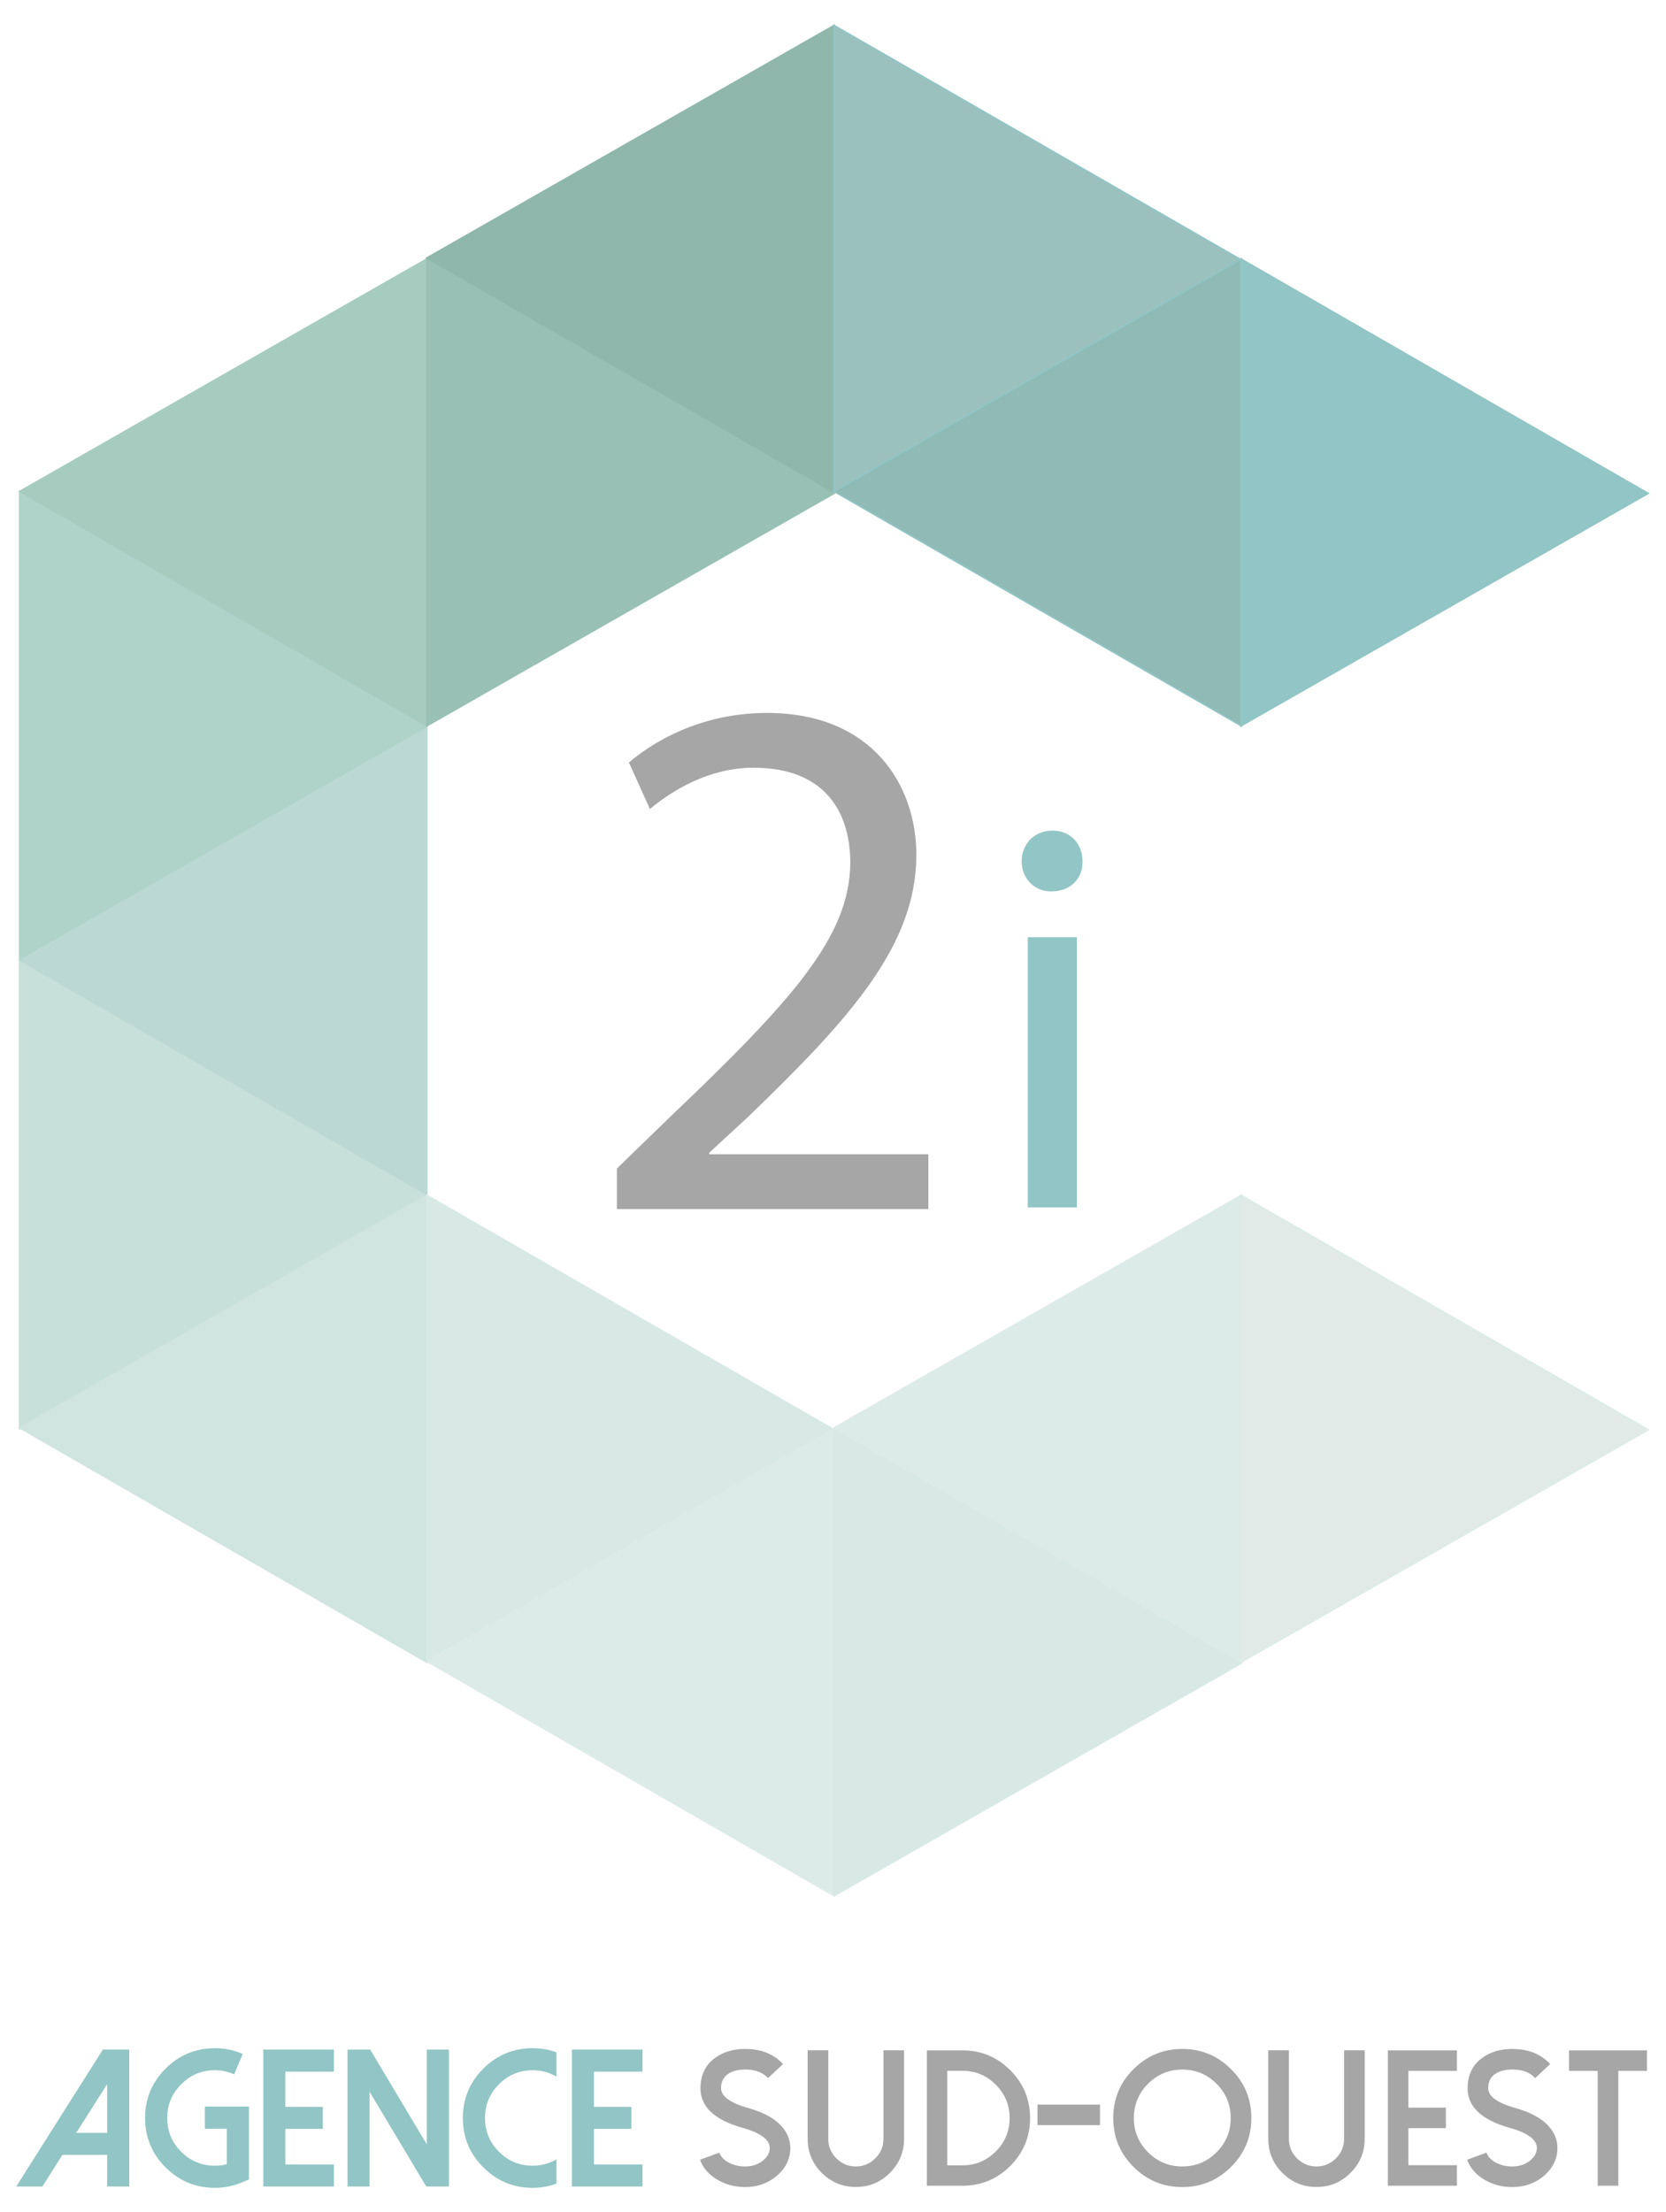 <?xml version="1.0" encoding="UTF-8"?> <!-- Generator: Adobe Illustrator 22.1.0, SVG Export Plug-In . SVG Version: 6.00 Build 0) --> <svg xmlns="http://www.w3.org/2000/svg" xmlns:xlink="http://www.w3.org/1999/xlink" version="1.1" id="Calque_2" x="0px" y="0px" viewBox="0 0 412.091 547.078" style="enable-background:new 0 0 412.091 547.078;" xml:space="preserve"> <style type="text/css"> .st0{fill:#A6A6A6;} .st1{fill:url(#SVGID_1_);} .st2{fill:#92C5C5;stroke:#92C5C5;stroke-width:0.372;stroke-miterlimit:10;} .st3{fill:#B0D3C9;stroke:#B0D3C9;stroke-width:0.372;stroke-miterlimit:10;} .st4{fill:#A6CCC0;stroke:#A6CCC0;stroke-width:0.372;stroke-miterlimit:10;} .st5{fill:#BBD9D2;stroke:#BBD9D2;stroke-width:0.372;stroke-miterlimit:10;} .st6{fill:#C7E0DA;stroke:#C7E0DA;stroke-width:0.372;stroke-miterlimit:10;} .st7{fill:#D0E4E0;stroke:#D0E4E0;stroke-width:0.372;stroke-miterlimit:10;} .st8{fill:#D8E9E5;stroke:#D8E9E5;stroke-width:0.372;stroke-miterlimit:10;} .st9{fill:#DCEBE8;stroke:#DCEBE8;stroke-width:0.372;stroke-miterlimit:10;} .st10{fill:#E2EAE8;stroke:#DCEBE8;stroke-width:0.372;stroke-miterlimit:10;} .st11{fill:#98C0B4;stroke:#98C0B4;stroke-width:0.372;stroke-miterlimit:10;} .st12{fill:#8FB7AB;stroke:#8FB7AB;stroke-width:0.372;stroke-miterlimit:10;} .st13{fill:#9AC1BE;stroke:#92C5C5;stroke-width:0.372;stroke-miterlimit:10;} .st14{fill:#90BAB5;stroke:#92C5C5;stroke-width:0.372;stroke-miterlimit:10;} .st15{fill:none;} </style> <g> <path class="st0" d="M152.591,299.037v-10.023l12.812-12.438 c30.812-29.33,44.737-44.926,44.922-63.119c0-12.25-5.939-23.575-23.946-23.575 c-10.953,0-20.049,5.569-25.619,10.21l-5.199-11.51 c8.355-7.054,20.237-12.253,34.16-12.253c25.987,0,36.941,17.822,36.941,35.085 c0,22.278-16.151,40.285-41.581,64.789l-9.655,8.91v0.374h54.206v13.549H152.591z"></path> <linearGradient id="SVGID_1_" gradientUnits="userSpaceOnUse" x1="252.711" y1="252.029" x2="267.767" y2="252.029"> <stop offset="0" style="stop-color:#92C5C6"></stop> <stop offset="0.999" style="stop-color:#92C5C6"></stop> </linearGradient> <path class="st1" d="M267.762,213.026c0.137,4.142-2.899,7.454-7.732,7.454 c-4.283,0-7.319-3.312-7.319-7.454c0-4.28,3.176-7.594,7.595-7.594 C264.863,205.432,267.762,208.745,267.762,213.026z M254.23,298.626v-66.823h12.149 v66.823H254.23z"></path> <path class="st2" d="M31.789,507.114v33.487h-5.1v-7.813H15.316l-4.94,7.813H4.363 l21.177-33.487H31.789z M18.519,527.706h8.169V514.818L18.519,527.706z"></path> <path class="st2" d="M41.077,535.919c-3.337-3.336-5.006-7.362-5.006-12.075 c0-4.711,1.669-8.734,5.006-12.072c3.34-3.337,7.365-5.009,12.078-5.009 c2.323,0,4.536,0.448,6.644,1.333l-1.965,4.705 c-1.499-0.641-3.057-0.961-4.678-0.961c-3.31,0-6.134,1.18-8.47,3.536 c-2.341,2.343-3.513,5.161-3.513,8.468c0,3.31,1.171,6.138,3.513,8.474 c2.336,2.34,5.161,3.511,8.47,3.511c1.076,0,2.119-0.133,3.134-0.396v-9.13 h-5.427v-5.101h10.526v17.716l-1.541,0.653c-2.139,0.907-4.369,1.357-6.692,1.357 C48.443,540.928,44.417,539.258,41.077,535.919z"></path> <path class="st2" d="M82.406,507.114v5.081H70.401v9.078h9.265v5.077h-9.265v9.174h12.004 v5.077H65.321v-33.487H82.406z"></path> <path class="st2" d="M110.86,507.114v33.487h-5.315l-14.321-23.938v23.938h-5.077v-33.487 h5.316l14.294,23.942v-23.942H110.86z"></path> <path class="st2" d="M131.757,535.829c2.025,0,3.922-0.478,5.685-1.432v5.551 c-1.842,0.653-3.736,0.981-5.685,0.981c-4.712,0-8.74-1.67-12.077-5.009 c-3.338-3.336-5.008-7.362-5.008-12.075c0-4.711,1.67-8.734,5.008-12.072 c3.336-3.337,7.364-5.009,12.077-5.009c1.949,0,3.843,0.319,5.685,0.961v5.566 c-1.763-0.969-3.66-1.45-5.685-1.45c-3.31,0-6.134,1.18-8.473,3.536 c-2.34,2.343-3.509,5.161-3.509,8.468c0,3.31,1.17,6.138,3.509,8.474 C125.623,534.658,128.447,535.829,131.757,535.829z"></path> <path class="st2" d="M158.737,507.114v5.081h-12.005v9.078h9.265v5.077h-9.265v9.174 h12.005v5.077h-17.084v-33.487H158.737z"></path> <path class="st0" d="M183.609,540.906c-2.214-0.092-4.255-0.685-6.128-1.774 c-2.122-1.233-3.568-2.889-4.331-4.965l4.775-1.757 c0.389,1.031,1.191,1.867,2.41,2.506c1.077,0.548,2.248,0.852,3.512,0.913 c1.947,0.078,3.561-0.396,4.842-1.432c1.076-0.869,1.647-1.87,1.708-2.992 c0.096-2.139-2.145-3.843-6.717-5.123c-7.157-2.014-10.63-5.422-10.413-10.227 c0.143-3.373,1.583-5.891,4.331-7.558c2.089-1.279,4.602-1.853,7.538-1.712 c3.553,0.159,6.41,1.401,8.559,3.72l-3.719,3.465 c-1.217-1.31-2.907-2.014-5.079-2.103c-1.527-0.065-2.833,0.131-3.908,0.587 c-1.683,0.715-2.566,1.994-2.644,3.832c-0.094,2.106,2.146,3.8,6.714,5.08 c4.122,1.155,7.036,2.854,8.756,5.1c1.184,1.56,1.737,3.284,1.663,5.173 c-0.129,2.652-1.329,4.897-3.609,6.741c-2.118,1.698-4.665,2.548-7.626,2.548 C184.024,540.928,183.813,540.921,183.609,540.906z"></path> <path class="st0" d="M203.267,537.42c-2.329-2.327-3.489-5.132-3.489-8.427V507.091h5.103 v21.902c0,1.893,0.66,3.498,1.987,4.822c1.344,1.34,2.949,2.013,4.82,2.013 c1.889,0,3.495-0.673,4.823-2.013c1.342-1.324,2.012-2.93,2.012-4.822V507.091 h5.1v21.902c0,3.295-1.168,6.1-3.508,8.427 c-2.325,2.323-5.134,3.485-8.427,3.485 C208.415,540.906,205.608,539.744,203.267,537.42z"></path> <path class="st0" d="M229.262,540.601v-33.487h8.8c4.616,0,8.563,1.643,11.842,4.92 c3.258,3.271,4.889,7.216,4.889,11.838c0,4.603-1.631,8.538-4.889,11.813 c-3.278,3.281-7.226,4.916-11.842,4.916H229.262z M234.315,535.548h3.746 c3.213,0,5.971-1.151,8.259-3.441c2.278-2.277,3.417-5.021,3.417-8.235 c0-3.23-1.139-5.983-3.417-8.264c-2.288-2.291-5.046-3.439-8.259-3.439h-3.746 V535.548z"></path> <path class="st0" d="M256.624,520.524h15.467v5.079h-15.467V520.524z"></path> <path class="st0" d="M280.368,535.919c-3.34-3.336-5.008-7.362-5.008-12.075 c0-4.711,1.668-8.734,5.008-12.072c3.34-3.337,7.364-5.009,12.077-5.009 c4.71,0,8.735,1.672,12.071,5.009c3.341,3.338,5.011,7.361,5.011,12.072 c0,4.713-1.67,8.739-5.011,12.075c-3.336,3.339-7.361,5.009-12.071,5.009 C287.732,540.928,283.708,539.258,280.368,535.919z M283.972,515.376 c-2.34,2.343-3.509,5.161-3.509,8.468c0,3.31,1.169,6.138,3.509,8.474 c2.343,2.34,5.161,3.511,8.473,3.511c3.308,0,6.131-1.171,8.468-3.511 c2.341-2.336,3.513-5.163,3.513-8.474c0-3.307-1.172-6.125-3.513-8.468 c-2.337-2.342-5.16-3.509-8.468-3.509 C289.134,511.868,286.315,513.035,283.972,515.376z"></path> <path class="st0" d="M317.202,537.42c-2.324-2.327-3.488-5.132-3.488-8.427V507.091h5.103 v21.902c0,1.893,0.664,3.498,1.988,4.822c1.34,1.34,2.947,2.013,4.819,2.013 c1.893,0,3.497-0.673,4.821-2.013c1.343-1.324,2.016-2.93,2.016-4.822V507.091 h5.1v21.902c0,3.295-1.172,6.1-3.511,8.427 c-2.325,2.323-5.131,3.485-8.426,3.485 C322.347,540.906,319.545,539.744,317.202,537.42z"></path> <path class="st0" d="M360.378,507.114v5.081h-12.006v9.078h9.267v5.077h-9.267v9.174 h12.006v5.077h-17.088v-33.487H360.378z"></path> <path class="st0" d="M373.361,540.906c-2.213-0.092-4.259-0.685-6.129-1.774 c-2.126-1.233-3.566-2.889-4.329-4.965l4.775-1.757 c0.386,1.031,1.188,1.867,2.406,2.506c1.076,0.548,2.25,0.852,3.515,0.913 c1.947,0.078,3.562-0.396,4.842-1.432c1.075-0.869,1.647-1.87,1.71-2.992 c0.094-2.139-2.145-3.843-6.72-5.123c-7.159-2.014-10.633-5.422-10.412-10.227 c0.142-3.373,1.586-5.891,4.329-7.558c2.093-1.279,4.603-1.853,7.538-1.712 c3.555,0.159,6.41,1.401,8.559,3.72l-3.717,3.465 c-1.218-1.31-2.908-2.014-5.08-2.103c-1.524-0.065-2.835,0.131-3.908,0.587 c-1.685,0.715-2.568,1.994-2.641,3.832c-0.097,2.106,2.142,3.8,6.715,5.08 c4.119,1.155,7.03,2.854,8.752,5.1c1.187,1.56,1.737,3.284,1.664,5.173 c-0.127,2.652-1.33,4.897-3.609,6.741c-2.119,1.698-4.665,2.548-7.625,2.548 C373.776,540.928,373.564,540.921,373.361,540.906z"></path> <path class="st0" d="M407.384,507.114v5.081h-7.089v28.406h-5.097v-28.406h-7.095v-5.081 H407.384z"></path> <polygon class="st3" points="4.852,121.785 4.852,237.285 105.581,179.778 "></polygon> <polygon class="st4" points="105.581,64.036 4.852,121.542 105.581,179.536 "></polygon> <polygon class="st5" points="105.581,180.129 4.852,237.635 105.581,295.628 "></polygon> <polygon class="st6" points="4.852,237.879 4.852,353.38 105.581,295.872 "></polygon> <polygon class="st7" points="105.581,295.628 4.852,353.137 105.581,411.127 "></polygon> <polygon class="st8" points="105.581,295.628 105.581,411.127 206.312,353.621 "></polygon> <polygon class="st9" points="206.312,353.38 105.581,410.886 206.312,468.879 "></polygon> <polygon class="st8" points="206.312,353.38 206.312,468.879 307.04,411.371 "></polygon> <polygon class="st9" points="307.04,295.628 206.312,353.137 307.04,411.127 "></polygon> <polygon class="st10" points="306.962,295.628 306.962,411.127 407.692,353.621 "></polygon> <polygon class="st11" points="105.581,64.036 105.581,179.536 206.312,122.031 "></polygon> <polygon class="st12" points="206.312,6.286 105.581,63.792 206.312,121.785 "></polygon> <polygon class="st13" points="206.312,6.286 206.312,121.785 307.04,64.278 "></polygon> <polygon class="st14" points="307.04,64.036 206.312,121.542 307.04,179.536 "></polygon> <polygon class="st2" points="306.962,64.036 306.962,179.536 407.692,122.031 "></polygon> <rect x="4.363" y="6.286" class="st15" width="402.626" height="534.62"></rect> </g> <g> </g> <g> </g> <g> </g> <g> </g> <g> </g> <g> </g> </svg> 